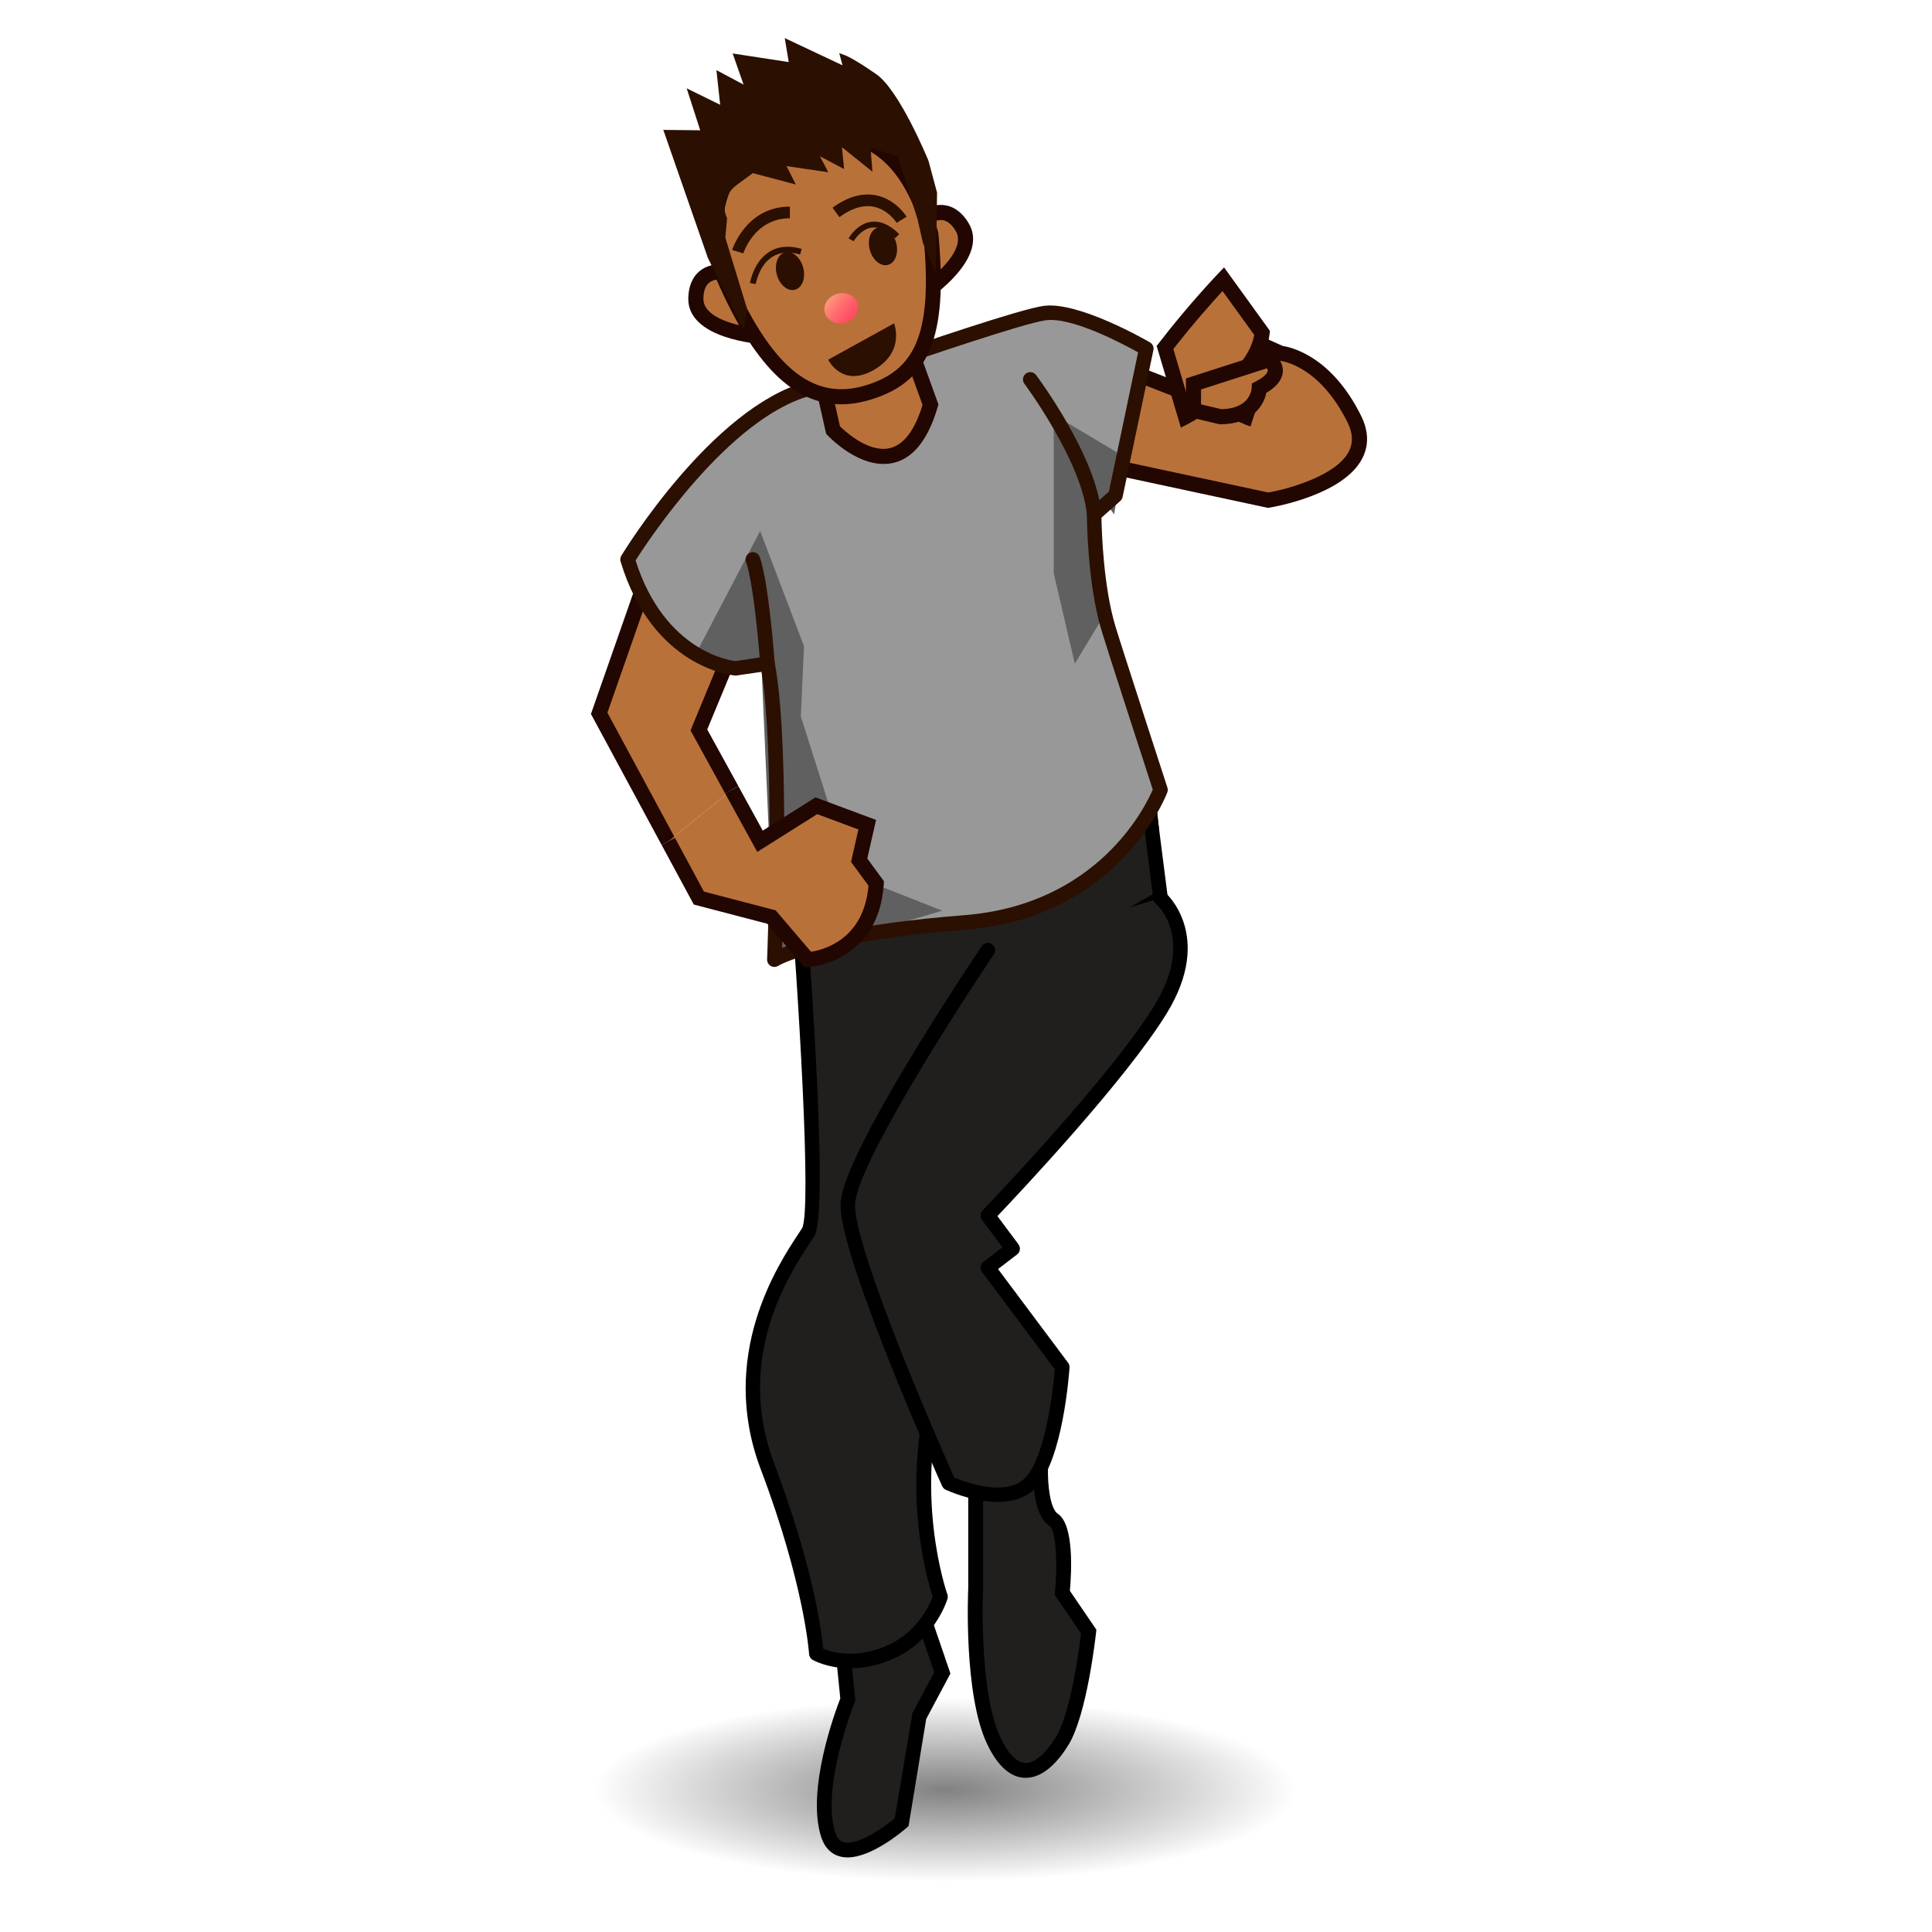 <svg width="64" height="64" viewBox="0 0 64 64" preserveAspectRatio="none" xmlns="http://www.w3.org/2000/svg" xmlns:xlink="http://www.w3.org/1999/xlink"><g><radialGradient id="a" cx="64.251" cy="48.035" r="17.775" gradientTransform="matrix(0.654 0 0 0.171 -10.708 51.08)" gradientUnits="userSpaceOnUse"><stop offset="0" stop-color="#585858"/><stop offset=".534" stop-color="#545454" stop-opacity=".466"/><stop offset="1" stop-color="#4a4a4a" stop-opacity="0"/></radialGradient><ellipse cx="31.286" cy="59.301" rx="12.57" ry="3.438" opacity=".75" fill="url(#a)"/><polyline points="22.138,27.873 19.849,23.631 21.961,17.59 24.438,21.075 23.151,24.18 24.242,26.164" fill="#b9713a"/><polygon points="21.918,27.992 19.576,23.652 21.885,17.051 24.722,21.042 23.428,24.165 24.461,26.043 24.022,26.285 22.875,24.195 24.154,21.107 22.038,18.129 20.121,23.609 22.358,27.754" fill="#210601"/><g><path d="M27.867,54.129l0.218,2.172c0,0-1.164,2.875-0.649,4.479 c0.431,1.342,2.432-0.416,2.432-0.416l0.577-3.5l0.771-1.447l-0.771-2.252 L27.867,54.129z" fill="#211f1e"/><path d="M28.078,61.529c-0,0,0,0-0,0c-0.424,0-0.735-0.24-0.875-0.676 c-0.501-1.559,0.465-4.158,0.633-4.588l-0.231-2.301l2.992-1.119l0.887,2.592 l-0.802,1.506l-0.585,3.547l-0.066,0.059 C29.916,60.648,28.889,61.529,28.078,61.529z M28.13,54.293l0.206,2.043 L28.312,56.393c-0.011,0.027-1.125,2.812-0.643,4.311 c0.095,0.295,0.259,0.336,0.408,0.336c0.495,0,1.241-0.537,1.562-0.805 l0.588-3.486l0.72-1.354l-0.654-1.912L28.13,54.293z"/></g><g><path d="M32.32,48.26v4.342c0,0-0.164,3.457,0.602,5.066 c0.767,1.607,1.675,0.965,2.267,0c0.59-0.965,0.877-3.619,0.877-3.619 l-0.877-1.287c0,0,0.209-2.09-0.283-2.412s-0.434-1.74-0.434-1.74 L32.32,48.26z" fill="#211f1e"/><path d="M33.978,58.893L33.978,58.893c-0.493,0-0.924-0.377-1.278-1.119 c-0.783-1.645-0.632-5.041-0.625-5.184l-0.001-4.619l2.652,0.432l-0.009,0.217 c-0.021,0.518,0.067,1.357,0.323,1.525c0.543,0.355,0.456,1.943,0.401,2.553 l0.878,1.287l-0.01,0.09c-0.012,0.111-0.3,2.721-0.911,3.721 C35.091,58.297,34.596,58.893,33.978,58.893z M32.566,48.549v4.053 c-0.002,0.045-0.153,3.426,0.578,4.961c0.183,0.383,0.476,0.838,0.834,0.84l0,0 c0.301,0,0.665-0.314,1.002-0.863c0.495-0.811,0.775-2.963,0.831-3.428 l-0.875-1.285l0.009-0.088c0.103-1.035,0.021-2.055-0.174-2.184 c-0.479-0.312-0.546-1.27-0.548-1.736L32.566,48.549z"/></g><path d="M40.624,10.902l1.805,0.804c0,0,1.414,0.118,2.434,2.177 s-2.854,2.687-2.854,2.687l-5.855-1.255l-0.549-3.73l5.883,2.298 C41.487,13.883,39.604,13.394,40.624,10.902z" fill="#b9713a"/><path d="M42.002,16.824l-6.07-1.302l-0.637-4.328l4.977,1.945 c-0.244-0.504-0.321-1.251,0.121-2.333l0.098-0.238l2.007,0.894 c0.271,0.04,1.611,0.334,2.589,2.31c0.25,0.504,0.264,0.98,0.04,1.414 c-0.628,1.222-2.978,1.615-3.077,1.631L42.002,16.824z M36.375,15.106l5.64,1.209 c0.644-0.113,2.252-0.551,2.667-1.359c0.148-0.289,0.135-0.604-0.043-0.963 c-0.937-1.891-2.18-2.034-2.232-2.039l-0.079-0.021l-1.563-0.696 c-0.529,1.511,0.146,2.109,0.612,2.334l0.202,0.078L41.425,14.125 c0,0-0.109-0.027-0.266-0.103l-5.245-2.048L36.375,15.106z" fill="#210601"/><g><path d="M27.693,25.436v6.826l10.456-4.809 c0,0-0.332-3.738-0.961-4.721C36.562,21.748,27.693,25.436,27.693,25.436z" fill="#ffb896"/><path d="M27.693,32.502c-0.045,0-0.091-0.013-0.13-0.038 c-0.069-0.044-0.111-0.121-0.111-0.203v-6.826c0-0.098,0.059-0.186,0.148-0.223 c0.284-0.118,6.973-2.89,9.052-2.89c0.378,0,0.62,0.091,0.739,0.279 c0.653,1.021,0.984,4.674,0.998,4.829c0.009,0.102-0.047,0.198-0.14,0.241 l-10.456,4.808C27.762,32.496,27.728,32.502,27.693,32.502z M27.935,25.597v6.288 l9.959-4.58c-0.11-1.135-0.443-3.716-0.908-4.443l0,0 c-0.001,0-0.064-0.056-0.333-0.056C34.833,22.806,28.948,25.182,27.935,25.597z" fill="#2b0f01"/></g><g><path d="M26.346,28.574c0,0,0.92,11.456,0.428,12.239 c-0.492,0.785-2.834,3.846-1.35,7.768c1.485,3.924,1.618,6.197,1.618,6.197 s0.957,0.551,2.334,0c1.377-0.547,1.777-1.883,1.777-1.883s-1.248-3.451,0-7.373 c1.247-3.924,0.01-11.576,0.01-11.576l7.281-4.195l-0.471-3.687 c0,0-7.802,4.966-9.512,2.796C26.753,26.691,26.346,28.574,26.346,28.574z" fill="#211f1e"/><path d="M28.16,55.264c-0.747,0-1.217-0.266-1.237-0.277 c-0.07-0.039-0.116-0.113-0.121-0.193C26.801,54.77,26.651,52.5,25.199,48.666 c-1.42-3.75,0.581-6.781,1.238-7.777l0.133-0.203 c0.321-0.594-0.114-7.732-0.464-12.092c-0.002-0.024-0-0.047,0.004-0.07 c0.076-0.353,0.363-0.949,0.956-0.949c0.464,0,0.982,0.372,1.585,1.136 c0.239,0.303,0.655,0.457,1.238,0.457c2.728,0,7.903-3.274,7.955-3.308 c0.071-0.044,0.159-0.05,0.232-0.015c0.074,0.035,0.126,0.106,0.137,0.188 l0.471,3.687c0.013,0.097-0.034,0.191-0.119,0.24l-7.137,4.113 c0.178,1.166,1.12,7.861-0.043,11.521c-1.207,3.795-0.015,7.186-0.003,7.219 c0.018,0.049,0.019,0.102,0.004,0.152c-0.018,0.059-0.45,1.453-1.918,2.037 C29.032,55.176,28.592,55.264,28.16,55.264z M27.272,54.619 c0.155,0.062,0.467,0.162,0.888,0.162c0.371,0,0.75-0.076,1.128-0.227 c1.082-0.432,1.511-1.395,1.611-1.66c-0.187-0.562-1.141-3.779,0.025-7.447 C32.139,41.625,30.938,34.061,30.925,33.984c-0.016-0.1,0.031-0.197,0.118-0.248 l7.142-4.115l-0.402-3.155c-1.199,0.732-5.401,3.184-7.893,3.184 c-0.738,0-1.282-0.216-1.617-0.641c-0.653-0.829-1.036-0.952-1.206-0.952 c-0.305,0-0.443,0.418-0.477,0.537c0.162,2.016,0.895,11.542,0.389,12.347 l-0.138,0.213c-0.69,1.045-2.522,3.822-1.19,7.342 C26.939,51.898,27.218,54.053,27.272,54.619z"/></g><path d="M20.79,18.531c0,0,2.918-4.795,5.971-5.649 c0.692-0.194,6.74-2.353,7.84-2.51c1.098-0.158,3.373,1.177,3.373,1.177 l-1.02,4.864l-0.707,0.627c0,0,0,2.191,0.471,3.766 c0.193,0.643,1.727,5.358,1.727,5.358s-1.455,4.001-6.486,4.394 c-5.029,0.392-6.306,1.232-6.306,1.232s0.295-7.061-0.228-9.807l-1.083,0.157 C24.341,22.141,21.81,21.905,20.79,18.531z" fill="#989898"/><path d="M37.226,15.119l-2.32-1.383v5.255l0.699,2.993l0.836-1.384 c0,0-0.793-5.48,0.465-3.559L37.226,15.119z" fill="#606060"/><path d="M23.05,21.66l2.131-4.07l1.452,3.813l-0.104,2.332 l1.665,5.243l3.021,1.19l-5.563,1.623L25.182,21.075 C25.182,21.075,27.208,22.802,23.05,21.66z" fill="#606060"/><path d="M25.653,32.031c-0.042,0-0.083-0.01-0.12-0.032 c-0.078-0.045-0.125-0.129-0.122-0.219c0.003-0.068,0.273-6.691-0.184-9.524 l-0.852,0.124c-0.167-0.009-2.762-0.29-3.817-3.778 c-0.02-0.065-0.011-0.137,0.025-0.195c0.121-0.199,3.003-4.887,6.112-5.756 c0.205-0.057,0.921-0.302,1.828-0.611c2.218-0.757,5.256-1.793,6.042-1.906 c1.153-0.167,3.438,1.154,3.529,1.208c0.09,0.052,0.136,0.156,0.114,0.257 l-1.02,4.864c-0.011,0.051-0.037,0.097-0.076,0.131l-0.625,0.555 c0.008,0.456,0.063,2.263,0.46,3.589c0.189,0.632,1.709,5.306,1.725,5.353 c0.017,0.051,0.016,0.106-0.003,0.157c-0.015,0.042-1.567,4.152-6.694,4.552 c-4.86,0.379-6.181,1.186-6.194,1.194C25.744,32.018,25.698,32.031,25.653,32.031 z M25.425,21.742c0.114,0,0.214,0.081,0.236,0.196 c0.457,2.396,0.301,7.917,0.247,9.462c0.684-0.279,2.389-0.799,6.031-1.083 c4.447-0.347,6.02-3.626,6.248-4.162c-0.212-0.654-1.521-4.681-1.701-5.28 c-0.475-1.59-0.48-3.744-0.48-3.835c0-0.069,0.029-0.135,0.081-0.18 l0.647-0.575l0.967-4.614c-0.512-0.283-2.199-1.183-3.066-1.061 c-0.741,0.106-4.005,1.219-5.955,1.885c-0.95,0.324-1.636,0.558-1.854,0.619 c-2.697,0.754-5.353,4.79-5.772,5.451c0.975,3.067,3.215,3.326,3.311,3.335 l1.026-0.156C25.402,21.743,25.414,21.742,25.425,21.742z" fill="#2b0f01"/><g><path d="M32.724,31.477c0,0-4.559,6.748-4.638,8.396 c-0.079,1.646,3.344,9.258,3.344,9.258s1.835,0.863,2.698,0 c0.863-0.865,1.061-3.846,1.061-3.846l-2.464-3.295l0.82-0.627l-0.82-1.1 c0,0,4.23-4.393,5.72-6.826c1.49-2.431,0-3.687,0-3.687" fill="#211f1e"/><path d="M33.044,49.754c-0.838,0-1.664-0.381-1.716-0.404 c-0.052-0.025-0.094-0.068-0.118-0.121c-0.141-0.312-3.445-7.684-3.364-9.367 c0.081-1.697,4.491-8.242,4.678-8.52c0.075-0.111,0.227-0.139,0.335-0.064 c0.11,0.074,0.14,0.224,0.065,0.335c-1.258,1.861-4.535,6.976-4.597,8.273 c-0.061,1.285,2.314,6.895,3.285,9.062c0.341,0.143,1.706,0.654,2.345,0.012 c0.633-0.633,0.917-2.732,0.984-3.602l-2.411-3.223 c-0.079-0.105-0.059-0.256,0.047-0.336l0.63-0.482l-0.677-0.908 c-0.07-0.094-0.062-0.227,0.02-0.311c0.042-0.045,4.229-4.404,5.688-6.785 c1.356-2.213,0.104-3.332,0.05-3.378c-0.101-0.086-0.113-0.239-0.026-0.34 c0.086-0.101,0.236-0.114,0.338-0.028c0.017,0.014,1.631,1.419,0.051,3.999 c-1.351,2.203-4.85,5.92-5.61,6.719l0.697,0.936 c0.079,0.105,0.059,0.256-0.047,0.336l-0.63,0.482l2.321,3.104 c0.034,0.047,0.051,0.104,0.047,0.16c-0.008,0.127-0.213,3.082-1.13,4 C33.957,49.643,33.499,49.754,33.044,49.754z"/></g><path d="M22.138,27.873l1.013,1.877l2.404,0.628l1.206,1.412 c0,0,2.11-0.106,2.267-2.524l-0.566-0.771l0.268-1.177l-1.687-0.627l-1.866,1.176 l-0.935-1.703" fill="#b9713a"/><path d="M36.247,17.282c-0.124,0-0.229-0.094-0.24-0.219 c-0.162-1.776-2.053-4.324-2.072-4.35c-0.08-0.107-0.058-0.258,0.049-0.338 c0.104-0.08,0.257-0.059,0.338,0.049c0.081,0.109,1.992,2.684,2.166,4.595 c0.012,0.133-0.086,0.25-0.219,0.262C36.262,17.281,36.254,17.282,36.247,17.282z" fill="#2b0f01"/><path d="M25.424,22.225c-0.125,0-0.23-0.096-0.24-0.222 c-0.218-2.761-0.457-3.35-0.467-3.374c-0.051-0.121,0.003-0.263,0.124-0.316 c0.12-0.056,0.26-0.004,0.315,0.116c0.028,0.06,0.282,0.671,0.508,3.535 c0.011,0.133-0.088,0.249-0.221,0.259C25.438,22.225,25.431,22.225,25.424,22.225z" fill="#2b0f01"/><path d="M38.593,11.513l0.68,2.292c0,0,2.375-1.247,2.537-2.774 l-1.287-1.782C40.522,9.248,39.558,10.254,38.593,11.513z" fill="#b9713a"/><path d="M27.218,12.565l0.379,1.683c0,0,2.271,2.438,3.228-0.841 l-0.813-2.25L27.218,12.565z" fill="#b9713a"/><g><path d="M30.445,7.371c0,0,0.826-0.837,1.425,0.143 c0.6,0.979-1.322,2.24-1.322,2.24L30.445,7.371z" fill="#b9713a"/><path d="M24.212,9.041c0,0-1.133-0.314-1.162,0.835 c-0.029,1.147,2.266,1.28,2.266,1.28L24.212,9.041z" fill="#b9713a"/></g><path d="M29.266,15.369L29.266,15.369 c-0.956,0-1.816-0.912-1.853-0.951l-0.046-0.049l-0.437-1.939l3.22-1.624 l0.937,2.592l-0.023,0.078C30.698,14.732,30.093,15.369,29.266,15.369z M27.825,14.123c0.173,0.169,0.81,0.747,1.441,0.747l0,0 c0.563,0,0.999-0.49,1.295-1.456l-0.689-1.908l-2.368,1.194L27.825,14.123z" fill="#210601"/><g><path d="M30.316,10.205l-0.126-2.932l0.077-0.078 c0.041-0.042,0.416-0.407,0.899-0.407c0.252,0,0.616,0.103,0.916,0.596 c0.718,1.171-1.311,2.522-1.398,2.58L30.316,10.205z M30.7,7.48l0.077,1.789 C31.25,8.882,31.977,8.168,31.656,7.645c-0.146-0.24-0.307-0.357-0.49-0.357 C30.989,7.288,30.808,7.396,30.7,7.48z" fill="#210601"/><path d="M25.741,11.431l-0.44-0.025 c-0.104-0.006-2.536-0.163-2.501-1.536c0.018-0.7,0.424-1.118,1.086-1.118 c0.212,0,0.375,0.043,0.393,0.048l0.104,0.029L25.741,11.431z M23.887,9.252 c-0.395,0-0.575,0.194-0.586,0.63c-0.016,0.613,0.97,0.869,1.574,0.967 l-0.828-1.586C24.002,9.257,23.947,9.252,23.887,9.252z" fill="#210601"/></g><path d="M30.839,7.773c0.32,3.352-0.27,4.745-2.216,5.267 c-1.947,0.521-3.389-0.957-4.67-3.902c-0.798-2.98,0.44-4.037,2.387-4.558 C28.287,4.058,30.017,4.703,30.839,7.773z" fill="#b9713a"/><path d="M26.65,32.046l-1.234-1.446l-2.433-0.636l-1.065-1.973 l0.44-0.237l0.961,1.782l2.375,0.62l1.171,1.372 c0.412-0.062,1.748-0.399,1.906-2.188l-0.579-0.788l0.244-1.075l-1.365-0.508 l-1.986,1.252l-1.063-1.936l0.438-0.24l0.807,1.47l1.746-1.101l2.008,0.747 l-0.291,1.279l0.552,0.752l-0.006,0.091c-0.169,2.61-2.48,2.757-2.504,2.758 L26.65,32.046z" fill="#210601"/><path d="M39.119,14.167l-0.803-2.706l0.078-0.101 c0.962-1.254,1.938-2.275,1.947-2.285l0.208-0.217l1.519,2.103l-0.01,0.095 c-0.175,1.642-2.568,2.916-2.67,2.969L39.119,14.167z M38.869,11.564l0.553,1.865 c0.585-0.355,1.944-1.283,2.126-2.334L40.498,9.641 C40.178,9.989,39.526,10.716,38.869,11.564z" fill="#210601"/><path d="M27.875,13.393c-1.599,0-2.917-1.32-4.151-4.156 c-0.407-1.509-0.343-2.621,0.183-3.437c0.441-0.684,1.194-1.148,2.368-1.462 c2.394-0.64,4.04,0.514,4.806,3.371c0.339,3.516-0.311,5.015-2.393,5.573 C28.412,13.355,28.138,13.393,27.875,13.393z M27.486,4.667 c-0.335,0-0.699,0.052-1.081,0.155c-1.047,0.28-1.707,0.677-2.077,1.25 c-0.445,0.69-0.489,1.671-0.133,3.001c1.312,3.008,2.66,4.182,4.364,3.725 c1.806-0.484,2.338-1.792,2.031-5.001C30.034,5.734,28.987,4.667,27.486,4.667z" fill="#210601"/><linearGradient id="b" gradientUnits="userSpaceOnUse" x1="27.553" y1="8.961" x2="28.462" y2="10.244" gradientTransform="matrix(0.966 -0.259 0.259 0.966 -1.582 8.254)"><stop offset="0" stop-color="#ffa57f"/><stop offset=".091" stop-color="#ff977b"/><stop offset=".362" stop-color="#ff7170"/><stop offset=".612" stop-color="#ff5568"/><stop offset=".833" stop-color="#ff4564"/><stop offset="1" stop-color="#ff3f62"/></linearGradient><path d="M28.411,10.065c0.071,0.265-0.116,0.544-0.416,0.625 c-0.3,0.081-0.602-0.069-0.673-0.333c-0.07-0.265,0.116-0.543,0.416-0.624 C28.039,9.653,28.34,9.801,28.411,10.065z" fill="url(#b)"/><path d="M24.623,8.394L24.253,8.281 c0.004-0.014,0.458-1.436,1.909-1.436c0.001,0,0.003,0,0.004,0l-0.001,0.386 c-0.001,0-0.002,0-0.003,0C24.993,7.23,24.626,8.382,24.623,8.394z" fill="#2b0f01"/><path d="M29.703,7.382c-0.003-0.004-0.276-0.438-0.763-0.534 c-0.351-0.068-0.729,0.048-1.133,0.345l-0.228-0.312 c0.498-0.364,0.984-0.501,1.44-0.411c0.655,0.13,0.999,0.687,1.013,0.71 L29.703,7.382z" fill="#2b0f01"/><g><g><ellipse transform="matrix(0.966 -0.259 0.259 0.966 -1.43 7.095)" cx="26.167" cy="8.966" rx=".452" ry=".64" fill="#2b0f01"/></g><g><ellipse transform="matrix(-0.966 0.259 -0.259 -0.966 59.619 8.454)" cx="29.253" cy="8.151" rx=".452" ry=".64" fill="#2b0f01"/></g><path d="M25.034,9.408l-0.19-0.031 c0.004-0.029,0.119-0.705,0.636-1.032c0.294-0.188,0.656-0.222,1.078-0.1 l-0.054,0.186c-0.363-0.105-0.673-0.079-0.919,0.077 C25.14,8.787,25.035,9.401,25.034,9.408z" fill="#2b0f01"/><path d="M28.279,7.991l-0.169-0.094 c0.011-0.02,0.271-0.481,0.739-0.548c0.305-0.043,0.623,0.092,0.939,0.406 l-0.136,0.137c-0.271-0.268-0.526-0.383-0.775-0.353 C28.506,7.592,28.281,7.987,28.279,7.991z" fill="#2b0f01"/></g><path d="M27.436,11.915l2.181-1.204c0,0,0.382,0.942-0.673,1.545 C27.888,12.859,27.436,11.915,27.436,11.915z" fill="#2b0f01"/><g><path d="M23.918,7.886l0.056-0.645c0,0-0.346-0.68,0.389-1.22 l0.557-0.407l1.235,0.328l-0.292-0.581l1.379,0.204l-0.342-0.652l0.934,0.493 l-0.077-0.78l1.015,0.815l-0.057-0.699l1.118,0.357l0.669,2.137l0.175,0.774 l0.223,0.51l0.031-2.125l-0.275-1.028c0,0-0.944-2.294-1.683-2.812 c-0.74-0.516-1.008-0.616-1.008-0.616l0.114,0.427l-1.938-0.912l0.122,0.736 l-1.826-0.28l0.395,1.125L23.864,2.519l0.125,1.14L22.933,3.141l0.416,1.288 l-1.219-0.013l1.419,4.082l1.036,2.093l0.058-0.332L23.918,7.886z" fill="#2b0f01"/><path d="M24.636,10.943L23.45,8.546l-1.477-4.243l1.223,0.013 l-0.449-1.39l1.11,0.545l-0.125-1.148l0.9,0.479l-0.362-1.031l1.858,0.285 L25.996,1.262l1.913,0.901l-0.108-0.404l0.201,0.075 c0.012,0.004,0.29,0.111,1.033,0.629c0.757,0.53,1.683,2.766,1.722,2.861 l0.284,1.057l-0,0.015l-0.039,2.636L30.575,8.053l-0.181-0.794l-0.65-2.073 l-0.906-0.29L28.901,5.688l-1.01-0.811l0.071,0.723l-0.801-0.423l0.277,0.529 l-1.383-0.204l0.307,0.61l-1.422-0.377l-0.514,0.376 c-0.646,0.476-0.368,1.057-0.355,1.081l0.014,0.028l-0.057,0.655l0.726,2.377 L24.636,10.943z M22.286,4.527l1.368,3.934l0.846,1.708l-0.693-2.271 l0.055-0.639c-0.061-0.151-0.271-0.807,0.436-1.327l0.6-0.439l1.048,0.279 l-0.278-0.551l1.375,0.203l-0.407-0.775l1.067,0.563l-0.082-0.837l1.02,0.819 L28.59,4.586l1.33,0.424l0.687,2.191l0.189,0.809l0.023-1.604L30.548,5.394 c-0.004-0.009-0.935-2.257-1.64-2.75c-0.369-0.257-0.619-0.41-0.774-0.497 l0.111,0.418l-1.962-0.923l0.112,0.679l-1.794-0.275l0.428,1.218l-1.031-0.549 l0.124,1.132l-1.002-0.492l0.383,1.186L22.286,4.527z" fill="#2b0f01"/></g><path d="M40.427,13.804l-0.891-0.21v-0.875l2.5-0.804 c0,0,0.643,0.442-0.322,0.944C41.714,12.859,41.679,13.804,40.427,13.804z" fill="#b9713a"/><path d="M40.427,14.054l-0.058-0.007l-1.083-0.256v-1.255l2.79-0.897 l0.102,0.069c0.035,0.024,0.339,0.244,0.317,0.604 c-0.017,0.262-0.201,0.498-0.549,0.704 C41.863,13.44,41.478,14.054,40.427,14.054z M39.786,13.396l0.669,0.158 c0.972-0.013,1.008-0.676,1.009-0.704l0.006-0.146l0.129-0.067 c0.284-0.148,0.392-0.28,0.396-0.354c0.003-0.028-0.01-0.058-0.027-0.083 l-2.182,0.701V13.396z" fill="#210601"/></g></svg>